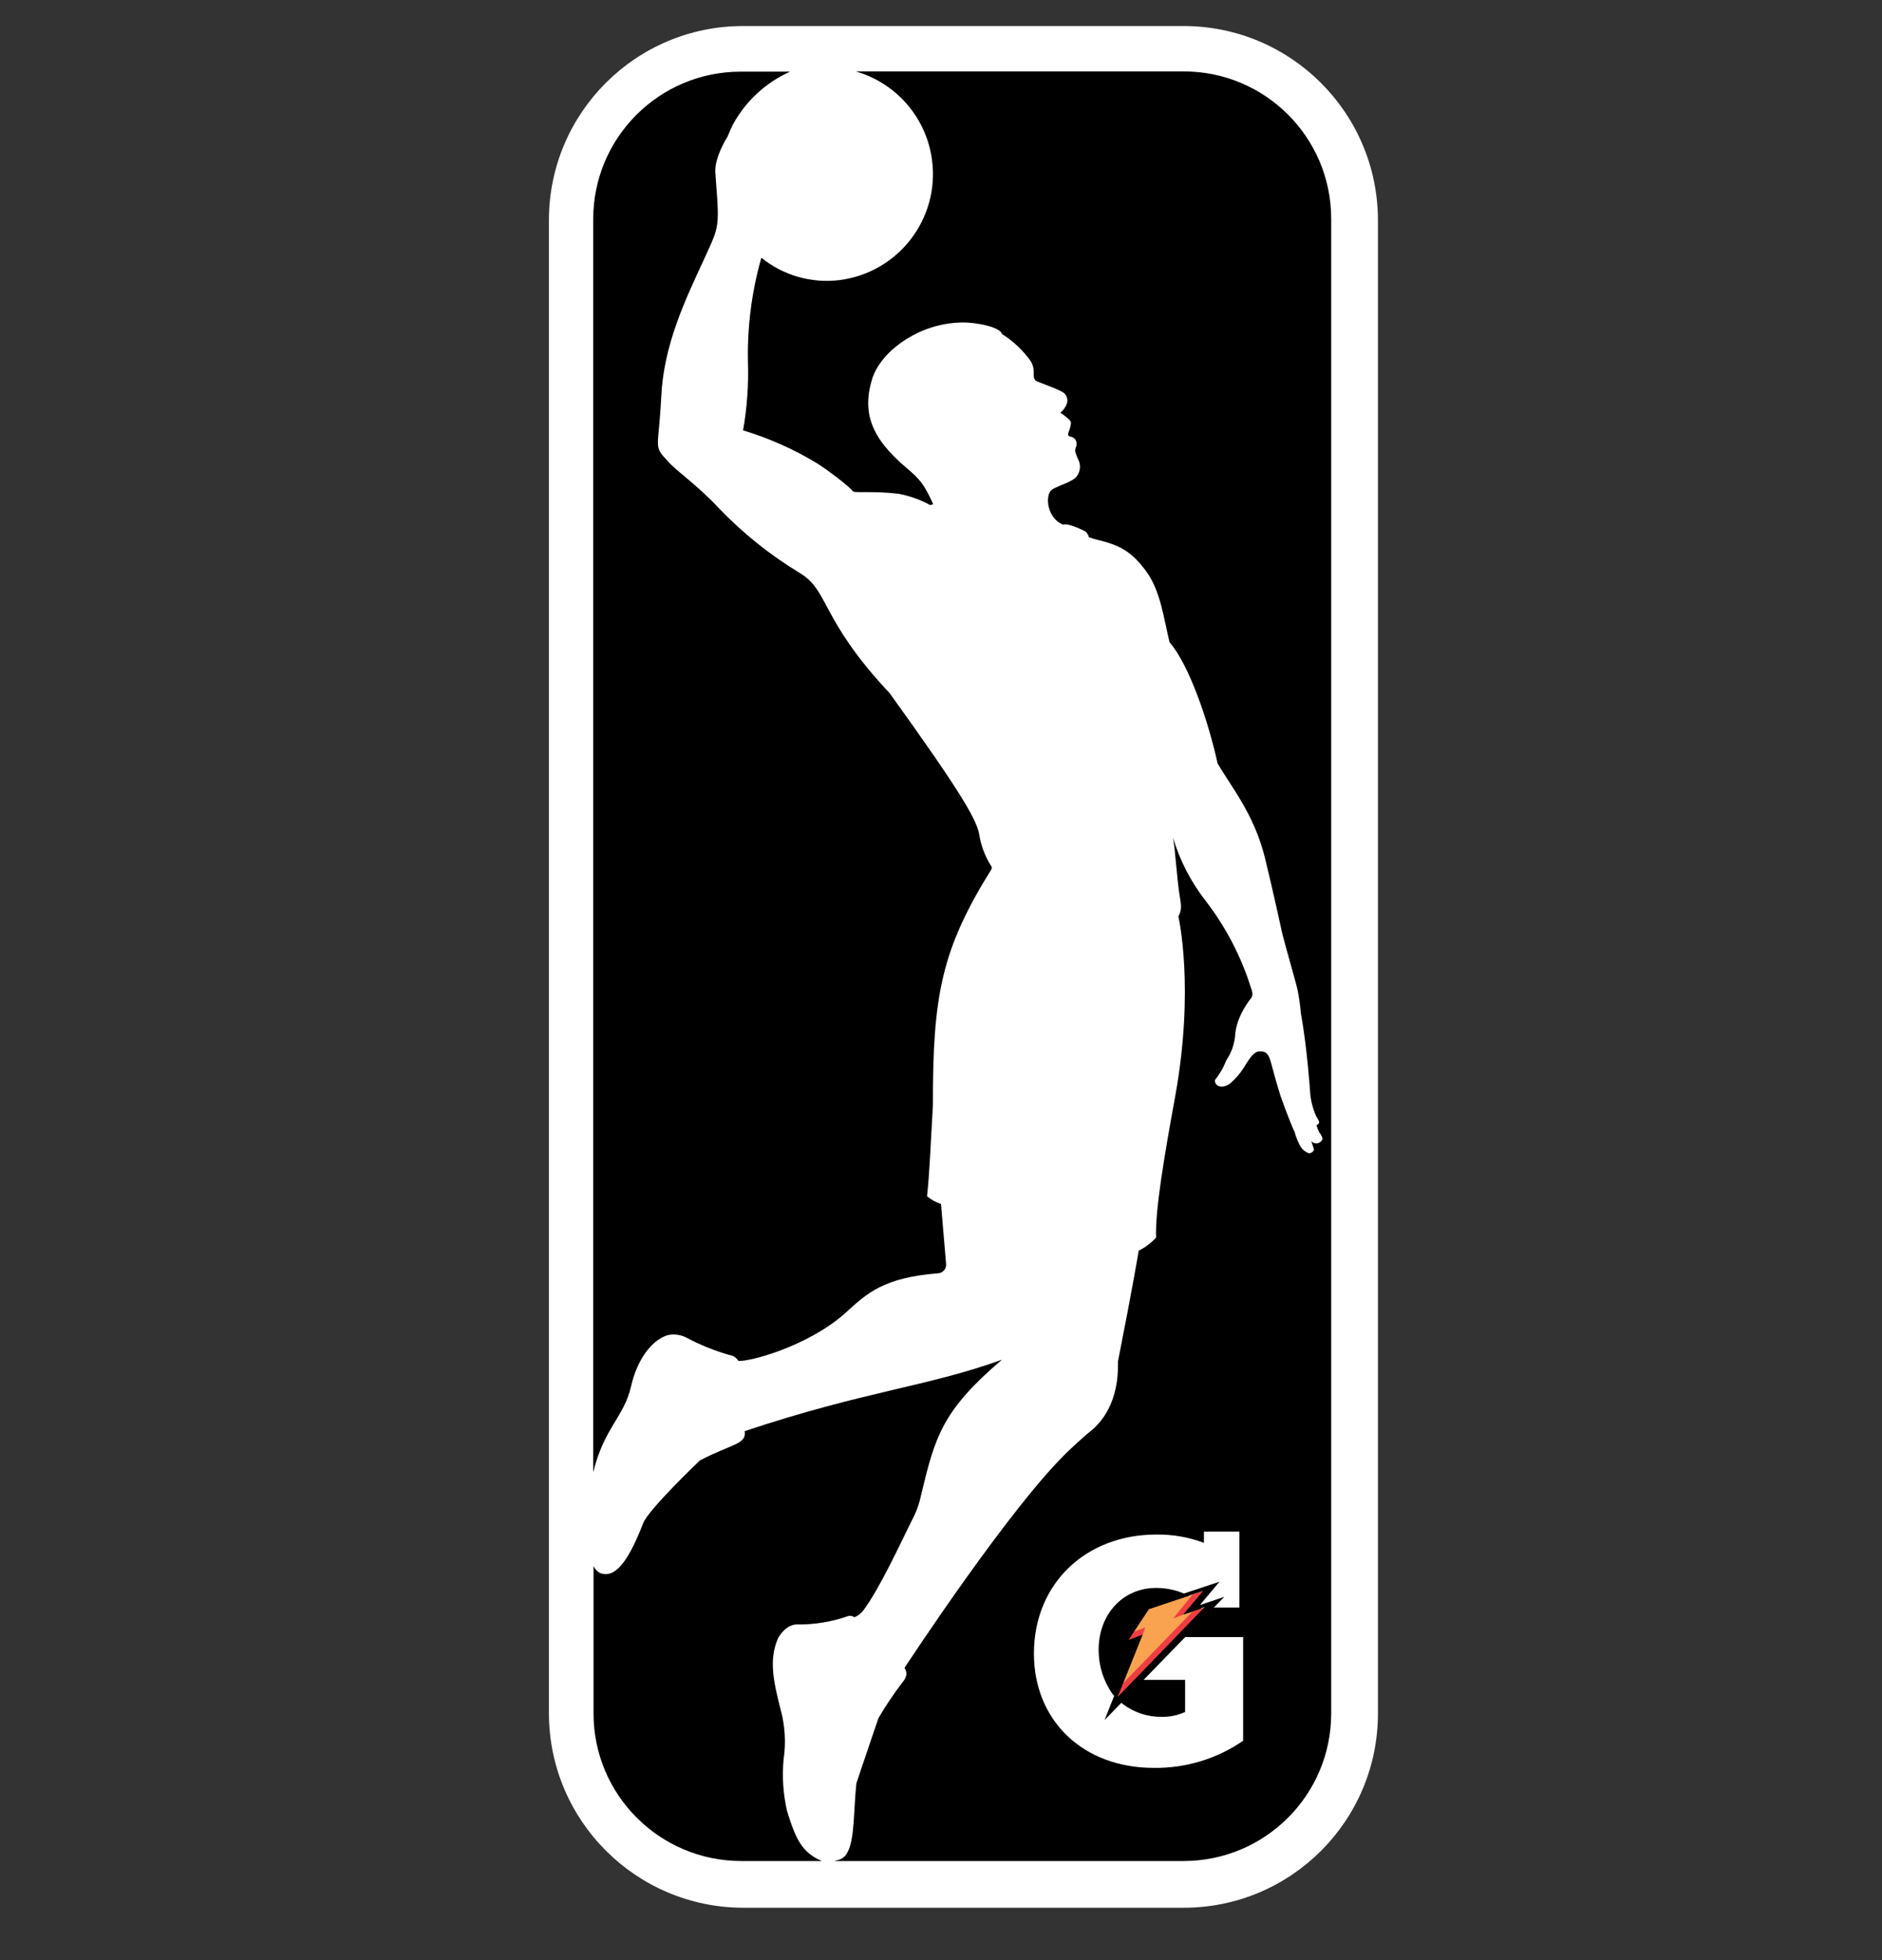<svg width="24" height="25" viewBox="0 0 24 25" fill="none" xmlns="http://www.w3.org/2000/svg"><rect x="0" y="0" width="24" height="25" fill="#333333" stroke="none"/><g clip-path="url(#clip0_515_35133)"><path d="M15.096 0.332H9.476C8.11 0.332 7.002 1.439 7 2.805V21.856C7.004 23.223 8.112 24.33 9.479 24.332H15.096C16.463 24.331 17.571 23.223 17.572 21.856V2.808C17.57 1.441 16.463 0.334 15.096 0.332Z" fill="white"/><path d="M16.788 14.352C16.805 14.342 16.819 14.335 16.822 14.315C16.825 14.301 16.798 14.26 16.784 14.236C16.739 14.134 16.712 14.025 16.706 13.914C16.706 13.914 16.671 13.376 16.589 12.921C16.581 12.823 16.567 12.726 16.548 12.63C16.527 12.53 16.401 12.102 16.353 11.911C16.353 11.911 16.226 11.325 16.13 10.938C15.993 10.38 15.692 10.024 15.527 9.736C15.411 9.205 15.164 8.476 14.914 8.191C14.839 7.876 14.798 7.534 14.617 7.287C14.425 7.027 14.277 6.952 13.976 6.88C13.942 6.873 13.914 6.859 13.887 6.852C13.879 6.826 13.865 6.801 13.846 6.781C13.846 6.781 13.637 6.668 13.555 6.691C13.346 6.606 13.322 6.304 13.418 6.243C13.497 6.191 13.688 6.144 13.733 6.072C13.775 6.015 13.784 5.941 13.757 5.876C13.739 5.84 13.725 5.802 13.712 5.763C13.706 5.709 13.733 5.702 13.729 5.654C13.727 5.609 13.692 5.573 13.647 5.568C13.631 5.567 13.619 5.552 13.621 5.536C13.621 5.533 13.622 5.53 13.623 5.527C13.623 5.517 13.651 5.455 13.654 5.421C13.661 5.39 13.661 5.37 13.613 5.332C13.551 5.284 13.558 5.287 13.527 5.267V5.26C13.564 5.229 13.591 5.189 13.606 5.144C13.621 5.095 13.604 5.042 13.565 5.01C13.493 4.959 13.24 4.876 13.209 4.856C13.151 4.804 13.219 4.736 13.144 4.606C13.046 4.468 12.921 4.35 12.777 4.26C12.76 4.178 12.473 4.109 12.257 4.113C12.044 4.118 11.835 4.173 11.647 4.274C11.456 4.376 11.226 4.554 11.13 4.808C10.983 5.26 11.11 5.589 11.565 5.972C11.726 6.109 11.781 6.167 11.901 6.431C11.887 6.436 11.874 6.44 11.86 6.441C11.735 6.372 11.599 6.324 11.459 6.298C11.117 6.257 10.894 6.294 10.873 6.263C10.829 6.202 10.531 5.976 10.404 5.9C10.113 5.725 9.801 5.587 9.476 5.489C9.527 5.199 9.548 4.904 9.538 4.609C9.529 4.163 9.587 3.717 9.709 3.287C9.99 3.515 10.351 3.617 10.709 3.572C11.456 3.475 11.983 2.792 11.886 2.045C11.817 1.507 11.435 1.062 10.914 0.911H15.092C16.131 0.909 16.974 1.749 16.976 2.788C16.976 2.79 16.976 2.792 16.976 2.794V21.852C16.977 22.892 16.134 23.735 15.095 23.736C15.094 23.736 15.093 23.736 15.092 23.736H10.647C10.654 23.722 10.747 23.736 10.805 23.63C10.901 23.462 10.884 23.089 10.921 22.746C10.952 22.647 11.164 22.027 11.202 21.914C11.295 21.755 11.398 21.602 11.51 21.455C11.603 21.349 11.534 21.274 11.534 21.274C11.534 21.274 12.918 19.157 13.661 18.472C13.661 18.472 13.808 18.332 13.959 18.209C14.271 17.907 14.257 17.486 14.257 17.363C14.449 16.393 14.521 15.952 14.521 15.952C14.604 15.91 14.68 15.853 14.743 15.784C14.729 15.445 14.846 14.753 14.983 14.003C15.24 12.602 15.027 11.688 15.027 11.688C15.065 11.62 15.069 11.568 15.045 11.435C15.007 11.202 14.99 10.856 14.959 10.685C15.045 10.972 15.183 11.241 15.367 11.479C15.629 11.817 15.829 12.2 15.956 12.609C15.956 12.609 15.99 12.685 15.956 12.729C15.956 12.729 15.76 12.959 15.75 13.219C15.739 13.323 15.704 13.422 15.647 13.51C15.63 13.534 15.617 13.582 15.579 13.65C15.553 13.694 15.524 13.736 15.493 13.777C15.49 13.859 15.592 13.893 15.692 13.815C15.76 13.755 15.819 13.686 15.867 13.609C15.901 13.555 15.979 13.411 16.055 13.411C16.127 13.407 16.144 13.428 16.154 13.438C16.199 13.479 16.209 13.568 16.264 13.757C16.281 13.818 16.305 13.897 16.329 13.976C16.401 14.181 16.493 14.411 16.51 14.438C16.524 14.494 16.545 14.548 16.572 14.599C16.595 14.651 16.638 14.69 16.692 14.709C16.721 14.708 16.746 14.691 16.757 14.664C16.757 14.657 16.723 14.561 16.723 14.555C16.754 14.59 16.807 14.593 16.842 14.562C16.851 14.554 16.858 14.545 16.863 14.534C16.873 14.513 16.836 14.455 16.825 14.445C16.81 14.415 16.797 14.384 16.788 14.352Z" fill="black"/><path d="M11.973 16.239C12.029 16.23 12.069 16.18 12.065 16.123L12 15.356C11.935 15.335 11.874 15.301 11.822 15.257C11.853 14.972 11.863 14.681 11.897 14.099C11.894 12.688 12.007 12.109 12.644 11.085C12.652 11.069 12.648 11.049 12.634 11.037C12.562 10.921 12.513 10.792 12.49 10.657C12.463 10.472 12.288 10.15 11.346 8.842C10.452 7.89 10.579 7.53 10.192 7.304C9.815 7.075 9.47 6.798 9.165 6.479C8.887 6.181 8.634 6.017 8.51 5.876C8.329 5.678 8.397 5.743 8.432 5.068C8.462 4.397 8.74 3.822 8.973 3.318C9.134 2.962 9.171 2.928 9.147 2.544C9.147 2.53 9.134 2.38 9.123 2.212C9.11 2.065 9.192 1.883 9.281 1.736C9.3 1.686 9.322 1.637 9.346 1.589C9.509 1.29 9.765 1.053 10.075 0.914H9.445C8.407 0.914 7.566 1.755 7.565 2.793C7.565 2.795 7.565 2.796 7.565 2.798V18.777C7.706 18.205 7.956 18.078 8.048 17.681C8.123 17.349 8.301 17.099 8.51 17.03C8.589 17.012 8.67 17.021 8.743 17.055C8.934 17.158 9.136 17.238 9.346 17.294C9.375 17.307 9.399 17.329 9.415 17.356C9.534 17.376 10.298 17.178 10.781 16.746C11.055 16.496 11.264 16.294 11.973 16.239Z" fill="black"/><path d="M12.777 17.342C11.822 17.688 11.038 17.739 9.497 18.253C9.521 18.424 9.339 18.411 8.925 18.627C8.925 18.627 8.264 19.257 8.202 19.428C8 19.948 7.836 20.127 7.658 20.065C7.618 20.046 7.586 20.013 7.569 19.972V21.853C7.569 22.893 8.412 23.735 9.452 23.736H10.48C10.226 23.627 10.147 23.455 10.038 23.103C9.987 22.885 9.972 22.661 9.993 22.438C10.025 22.223 10.011 22.004 9.952 21.794C9.86 21.431 9.805 21.164 9.921 20.897C9.935 20.866 10.027 20.719 10.161 20.719C10.387 20.722 10.612 20.685 10.825 20.609C10.851 20.607 10.876 20.613 10.897 20.627C10.944 20.607 10.984 20.575 11.014 20.534C11.219 20.257 11.483 19.685 11.627 19.394C11.683 19.291 11.723 19.18 11.747 19.065C11.925 18.322 12.014 17.993 12.777 17.342Z" fill="black"/><path d="M15.048 20.887L14.52 21.425H15.113V21.835C15.019 21.878 14.918 21.899 14.815 21.897C14.637 21.9 14.464 21.843 14.322 21.736C14.294 21.715 14.268 21.692 14.243 21.668C14.222 21.647 14.203 21.626 14.185 21.603C14.071 21.439 14.01 21.244 14.01 21.044C14.01 20.589 14.318 20.253 14.743 20.253C14.843 20.253 14.943 20.269 15.038 20.301L15.161 20.349L15.116 20.514H15.356L15.39 20.503H15.805V19.534H15.353V19.678C15.159 19.605 14.953 19.569 14.746 19.572C13.839 19.572 13.185 20.205 13.185 21.089C13.185 21.949 13.815 22.548 14.712 22.548C15.119 22.554 15.518 22.433 15.853 22.202V20.88H15.048V20.887Z" fill="white"/><path d="M14.651 20.524L15.346 20.291L15.092 20.592L15.366 20.503L14.25 21.647L14.569 20.853L14.39 20.918L14.651 20.524Z" fill="#F9A350"/><path d="M14.459 20.812L14.39 20.918L14.569 20.853L14.606 20.757L14.459 20.812Z" fill="#EF3E42"/><path d="M15.209 20.336L14.959 20.644L15.092 20.592L15.346 20.291L15.209 20.336Z" fill="#EF3E42"/><path d="M15.206 20.555L14.322 21.469L14.25 21.647L15.366 20.503L15.206 20.555Z" fill="#EF3E42"/><path d="M14.086 21.938C14.134 21.815 14.476 20.952 14.476 20.952L14.25 21.041L14.617 20.483L15.551 20.174L15.301 20.472L15.613 20.366L14.086 21.938ZM14.39 20.918L14.569 20.849L14.25 21.647L15.363 20.496L15.089 20.592L15.342 20.291L14.647 20.52L14.39 20.918Z" fill="black"/></g><defs><clipPath id="clip0_515_35133"><rect width="24" height="24" fill="white" transform="translate(0 0.332)"/></clipPath></defs></svg>